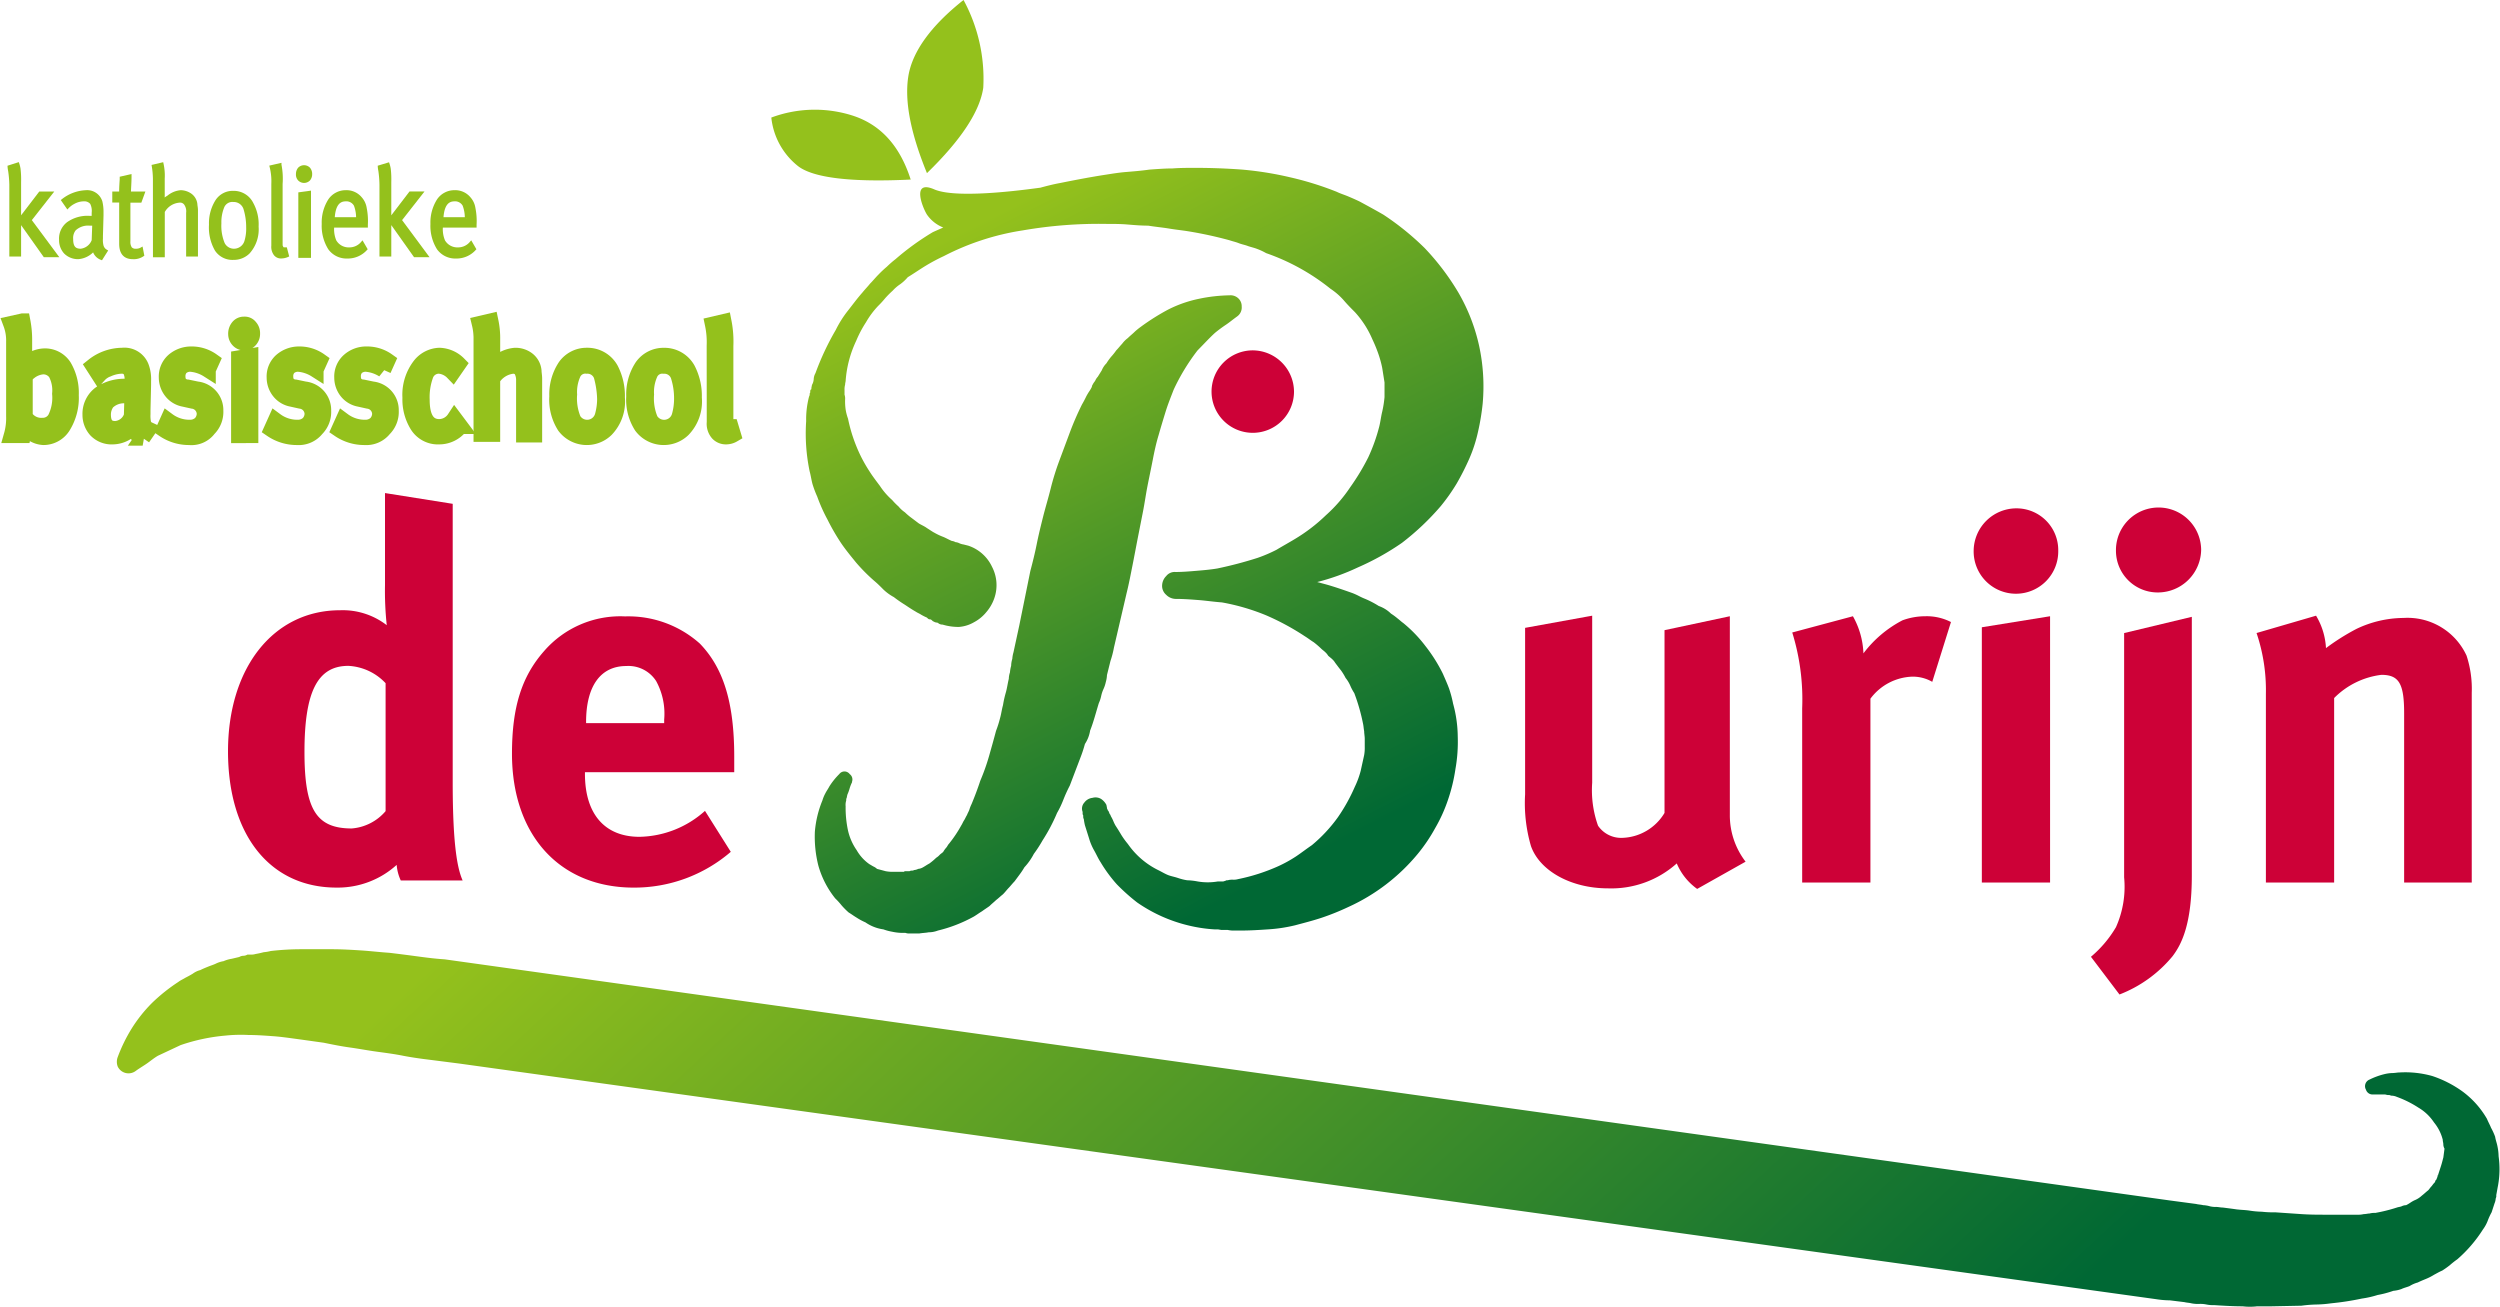 <?xml version="1.0" encoding="UTF-8"?> <svg xmlns="http://www.w3.org/2000/svg" xmlns:xlink="http://www.w3.org/1999/xlink" width="192.752" height="100.752" viewBox="0 0 192.752 100.752"><defs><linearGradient id="linear-gradient" x1="0.062" y1="0.426" x2="0.892" y2="0.563" gradientUnits="objectBoundingBox"><stop offset="0" stop-color="#94c11c"></stop><stop offset="1" stop-color="#006834"></stop></linearGradient><linearGradient id="linear-gradient-2" x1="0.332" y1="-0.043" x2="0.688" y2="1.002" xlink:href="#linear-gradient"></linearGradient><linearGradient id="linear-gradient-3" x1="0.366" y1="0.021" x2="0.761" y2="0.897" xlink:href="#linear-gradient"></linearGradient></defs><g id="Landingspagina" transform="translate(-28.402 -19.2)"><g id="Erasmus" transform="translate(-50 -2999)"><g id="part2" transform="translate(0 2999)"><g id="header" transform="translate(50)"><g id="logo-met-kader"><g id="Group_147" data-name="Group 147"><g id="logo-deburijn-copy" transform="translate(28.846 19.2)"><path id="Shape" d="M34.46,60.325c0,5.069.4,6.728.765,7.558h-4.77a3.49,3.49,0,0,1-.315-1.2,6.766,6.766,0,0,1-4.635,1.751c-5.13,0-8.369-4.055-8.369-10.507s3.51-10.876,8.639-10.876a5.549,5.549,0,0,1,3.6,1.152,24.76,24.76,0,0,1-.135-3.088v-7.1l5.22.83Zm-8.054-8.986c-2.385,0-3.375,2.028-3.375,6.636,0,4.424.9,5.9,3.645,5.9a3.821,3.821,0,0,0,2.61-1.336V52.675A4.226,4.226,0,0,0,26.405,51.338Z" fill="#cd0137"></path><path id="Shape-2" data-name="Shape" d="M55.9,65.677a11.39,11.39,0,0,1-7.483,2.758c-5.712,0-9.387-4.049-9.387-10.322,0-3.6.753-5.962,2.48-7.919a7.783,7.783,0,0,1,6.243-2.669,8.275,8.275,0,0,1,5.756,2.091c1.815,1.869,2.657,4.538,2.657,8.72v1.2H44.656v.133c0,3.07,1.506,4.85,4.207,4.85a7.757,7.757,0,0,0,5.048-2Zm-5.136-9.966v-.222a5.24,5.24,0,0,0-.62-2.981,2.539,2.539,0,0,0-2.3-1.157c-1.993,0-3.1,1.557-3.1,4.316v.089h6.022Z" fill="#cd0137"></path><g id="Group" transform="translate(117.098 38.97)"><path id="Path" d="M5.217,8.5V21.381a8.155,8.155,0,0,0,.45,3.31,2.154,2.154,0,0,0,1.844.939,3.936,3.936,0,0,0,3.283-1.923V9.617L15.83,8.543v15.3a5.863,5.863,0,0,0,1.214,3.623l-3.733,2.1A4.6,4.6,0,0,1,11.738,27.6a7.567,7.567,0,0,1-5.307,1.923c-2.833,0-5.262-1.342-5.936-3.265a11.8,11.8,0,0,1-.45-3.981V9.438Z" fill="#cd0137"></path><path id="Path-2" data-name="Path" d="M25.32,8.543a6.29,6.29,0,0,1,.81,2.863,8.912,8.912,0,0,1,3.013-2.55A5.113,5.113,0,0,1,30.9,8.543a4.1,4.1,0,0,1,1.979.447L31.436,13.6a3,3,0,0,0-1.529-.4,4.191,4.191,0,0,0-3.238,1.7V29.074H21.407V15.655a17.434,17.434,0,0,0-.765-5.86Z" fill="#cd0137"></path><path id="Shape-3" data-name="Shape" d="M41.15,3.489a3.261,3.261,0,1,1-6.521,0A3.3,3.3,0,0,1,37.957.224,3.216,3.216,0,0,1,41.15,3.489Zm-.63,5.054V29.074H35.259V9.393Z" fill="#cd0137"></path><path id="Shape-4" data-name="Shape" d="M51.449,8.588V28.537c0,3.8-.81,5.323-1.484,6.217a9.962,9.962,0,0,1-4.093,2.952l-2.2-2.907A8.864,8.864,0,0,0,45.6,32.518a7.62,7.62,0,0,0,.63-3.847V9.84Zm.72-5.189a3.34,3.34,0,0,1-3.328,3.31A3.216,3.216,0,0,1,45.6,3.489,3.283,3.283,0,0,1,52.168,3.4Z" fill="#cd0137"></path><path id="Path-3" data-name="Path" d="M61.028,8.5a5.389,5.389,0,0,1,.765,2.5,17.286,17.286,0,0,1,2.339-1.476,8.532,8.532,0,0,1,3.643-.85,5.008,5.008,0,0,1,4.857,2.907,8.243,8.243,0,0,1,.4,2.863V29.074H67.819V16.013c0-2.281-.4-2.952-1.754-2.952a6.173,6.173,0,0,0-3.643,1.789V29.074H57.16V14.537a13.751,13.751,0,0,0-.72-4.7Z" fill="#cd0137"></path></g><path id="Path-4" data-name="Path" d="M172.467,100.718c-.718,0-1.48-.046-2.2-.092a2.5,2.5,0,0,1-.583-.046,2.317,2.317,0,0,0-.583-.046,2.5,2.5,0,0,1-.583-.046c-.179-.046-.359-.046-.538-.092l-1.121-.138a7.278,7.278,0,0,1-1.076-.092L34.962,82l-2.153-.275c-.762-.092-1.435-.184-2.153-.321-.673-.138-1.39-.229-2.063-.321s-1.39-.229-2.063-.321-1.345-.229-2.018-.367c-.673-.092-1.3-.184-1.973-.275s-1.3-.184-1.928-.229-1.256-.092-1.884-.092a11.571,11.571,0,0,0-1.794.046,14.483,14.483,0,0,0-3.453.734L11.73,81.4c-.314.184-.583.413-.852.6s-.583.367-.9.6a.923.923,0,0,1-1.345-.367,1.033,1.033,0,0,1,0-.734,12.365,12.365,0,0,1,1.076-2.2,11.129,11.129,0,0,1,1.57-1.973A13.587,13.587,0,0,1,13.3,75.712c.179-.138.4-.229.538-.321.179-.092.359-.184.583-.321A1.682,1.682,0,0,1,15,74.794c.179-.092.4-.184.628-.275s.4-.138.583-.229a2.184,2.184,0,0,1,.583-.184,2.527,2.527,0,0,1,.628-.184l.583-.138a.637.637,0,0,1,.314-.092.637.637,0,0,0,.314-.092h.269a1.091,1.091,0,0,0,.359-.046c.269-.046.448-.092.628-.138a3.243,3.243,0,0,0,.538-.092,20.644,20.644,0,0,1,2.377-.138H25.14c.762,0,1.525.046,2.242.092s1.48.138,2.2.184q1.144.138,2.153.275c.673.092,1.39.184,2.108.229L166.816,92.551l1.032.138,1.032.138c.179.046.359.046.538.092a2.2,2.2,0,0,1,.538.092,1.967,1.967,0,0,0,.493.046c.135,0,.314.046.493.046.359.046.718.092,1.032.138.359.046.673.046.987.092a7.173,7.173,0,0,0,.987.092,7.762,7.762,0,0,0,1.032.046l2.018.138c.673.046,1.3.046,1.973.046h2.377a1.646,1.646,0,0,0,.448-.046c.179,0,.314-.046.448-.046a1.493,1.493,0,0,1,.448-.046,12.465,12.465,0,0,0,1.659-.413c.135-.046.224-.046.359-.092a.83.83,0,0,1,.359-.092,2.559,2.559,0,0,0,.314-.184,2.557,2.557,0,0,1,.314-.184,1.838,1.838,0,0,0,.583-.367c.179-.138.314-.275.493-.413.09-.092.135-.184.224-.275s.135-.184.224-.275c.045-.046.09-.092.09-.138s.045-.092.09-.138l.09-.229v-.092h.045v-.046l.224-.688c.09-.275.135-.5.179-.642l.09-.688a.675.675,0,0,1-.09-.321c0-.138-.045-.229-.045-.367a3.4,3.4,0,0,0-.673-1.331,3.662,3.662,0,0,0-1.211-1.147,8.077,8.077,0,0,0-1.659-.826,1.056,1.056,0,0,0-.448-.092.33.33,0,0,0-.224-.046,1.9,1.9,0,0,1-.224-.046h-.987a.526.526,0,0,1-.493-.367.547.547,0,0,1,.269-.78,5.541,5.541,0,0,1,1.121-.413,2.965,2.965,0,0,1,.628-.092c.224,0,.4-.046.583-.046a7.691,7.691,0,0,1,2.512.275,8.64,8.64,0,0,1,2.332,1.193,6.91,6.91,0,0,1,1.884,2.111c.09.229.224.459.314.688a4.681,4.681,0,0,1,.314.688c.045.275.135.5.179.734a4.13,4.13,0,0,1,.09.78,7.131,7.131,0,0,1-.045,2.248c-.045.229-.09.5-.135.734v.138l-.045.138a1.1,1.1,0,0,1-.09.367l-.224.688a4.681,4.681,0,0,0-.314.688,2.943,2.943,0,0,1-.359.642,10.443,10.443,0,0,1-1.973,2.294,6.612,6.612,0,0,0-.583.459,6.56,6.56,0,0,1-.583.413c-.224.092-.448.229-.628.321a4.038,4.038,0,0,1-.628.321c-.224.092-.448.184-.628.275a2.368,2.368,0,0,0-.628.275c-.224.092-.448.138-.628.229a2.537,2.537,0,0,1-.628.138,7.765,7.765,0,0,1-1.211.321,7.367,7.367,0,0,1-1.211.275,21.278,21.278,0,0,1-2.377.367,9.233,9.233,0,0,1-1.121.092,9.978,9.978,0,0,0-1.166.092l-2.287.046h-1.121A4.58,4.58,0,0,1,172.467,100.718Z" fill="url(#linear-gradient)"></path><g id="Group-2" data-name="Group" transform="translate(59.025)"><path id="Path-5" data-name="Path" d="M10.746,13.844c-4.612.225-7.522-.135-8.686-1.037A5.5,5.5,0,0,1,0,9.064a9.589,9.589,0,0,1,6.179-.18C8.373,9.56,9.895,11.183,10.746,13.844Z" fill="#94c11c"></path><path id="Path-6" data-name="Path" d="M12,13.348c-1.254-3.066-1.746-5.547-1.433-7.486C10.88,3.968,12.313,1.984,14.82,0a12.743,12.743,0,0,1,1.522,6.764C16.074,8.613,14.6,10.822,12,13.348Z" fill="#94c11c"></path><g id="Path-7" data-name="Path" transform="translate(2.239 12.626)"><path id="Path_101" data-name="Path 101" d="M22.342,43.7c.269-.676.448-1.4.672-2.119a2.555,2.555,0,0,0,.179-.541,2.555,2.555,0,0,1,.179-.541,2.555,2.555,0,0,0,.179-.541,2.278,2.278,0,0,0,.09-.541l.269-1.082a7.178,7.178,0,0,0,.269-1.037l.493-2.119.493-2.119c.179-.722.313-1.443.448-2.119s.269-1.4.4-2.074l.4-2.029c.134-.676.224-1.353.358-2.029s.269-1.308.4-1.984.269-1.308.448-1.894c.179-.631.358-1.218.537-1.8s.4-1.127.627-1.714a15.976,15.976,0,0,1,1.836-3.021c.448-.451.9-.947,1.343-1.353a10.334,10.334,0,0,1,.851-.631c.269-.18.537-.406.851-.631A.85.85,0,0,0,34.028,11a.822.822,0,0,0-.269-.631.875.875,0,0,0-.672-.225,12.316,12.316,0,0,0-2.373.271,9.482,9.482,0,0,0-2.328.812,17.354,17.354,0,0,0-2.149,1.353,4.765,4.765,0,0,0-.493.406c-.134.135-.313.271-.493.451a2.13,2.13,0,0,0-.448.451c-.134.135-.269.316-.448.5a4.785,4.785,0,0,1-.4.5,4.722,4.722,0,0,0-.358.5,1.622,1.622,0,0,0-.358.541l-.313.5a.944.944,0,0,0-.179.271c-.045.09-.134.18-.179.271s-.09.135-.09.225a2.592,2.592,0,0,1-.179.316,3.956,3.956,0,0,0-.313.541c-.045.09-.134.271-.269.5a22.615,22.615,0,0,0-.94,2.164l-.806,2.164a20.032,20.032,0,0,0-.672,2.164c-.179.721-.4,1.443-.582,2.164s-.358,1.443-.493,2.119-.313,1.4-.493,2.074l-.851,4.194-.224,1.037-.224,1.037a2.342,2.342,0,0,0-.09.5,1.951,1.951,0,0,0-.09.541,2.342,2.342,0,0,0-.09.5,1.631,1.631,0,0,0-.09.5c-.09.361-.134.722-.224,1.037a7.9,7.9,0,0,0-.224.992c-.09.316-.134.676-.224.992a8.458,8.458,0,0,1-.313.992c-.179.676-.358,1.308-.537,1.939a15.962,15.962,0,0,1-.672,1.894c-.224.676-.448,1.263-.672,1.8a3.122,3.122,0,0,0-.179.451c-.045.135-.134.271-.179.406-.09.135-.134.271-.224.406s-.134.271-.224.406a9.529,9.529,0,0,1-.94,1.4c-.09.09-.134.225-.224.316a1.909,1.909,0,0,0-.224.316c-.09.09-.179.135-.269.225a1.189,1.189,0,0,1-.269.225,4.751,4.751,0,0,1-.537.451c-.179.09-.358.225-.537.316a.826.826,0,0,1-.313.09.826.826,0,0,1-.313.09.336.336,0,0,1-.179.045.336.336,0,0,0-.179.045h-.4v.045H7.253a2.944,2.944,0,0,1-.672-.045l-.672-.18a.936.936,0,0,0-.269-.18c-.09-.045-.224-.135-.313-.18a3.332,3.332,0,0,1-.985-1.082,4.316,4.316,0,0,1-.672-1.533,8.356,8.356,0,0,1-.179-1.849,1.139,1.139,0,0,1,.045-.451.409.409,0,0,1,.045-.225,1.965,1.965,0,0,1,.045-.225,3.441,3.441,0,0,0,.179-.5,3.122,3.122,0,0,1,.179-.451v-.045a.514.514,0,0,0-.179-.586.5.5,0,0,0-.806,0,5.4,5.4,0,0,0-.761.947c-.09.18-.224.361-.313.541a2.769,2.769,0,0,0-.224.541A8.043,8.043,0,0,0,1.119,51.5a9.121,9.121,0,0,0,.269,2.615,7.109,7.109,0,0,0,1.3,2.525,5.391,5.391,0,0,1,.493.541,6.1,6.1,0,0,0,.537.541c.224.135.4.271.627.406a4.552,4.552,0,0,0,.672.361,3.209,3.209,0,0,0,1.388.541,3.709,3.709,0,0,0,.672.18,3.892,3.892,0,0,0,.716.09H8.1a.867.867,0,0,0,.358.045h.716c.269-.045.493-.045.716-.09a2.015,2.015,0,0,0,.716-.135,11.075,11.075,0,0,0,2.776-1.082c.224-.135.4-.271.627-.406.179-.135.4-.271.582-.406.179-.18.358-.316.493-.451.179-.135.313-.271.537-.451.179-.18.313-.361.448-.5s.269-.316.448-.5l.4-.541a5.634,5.634,0,0,0,.358-.541A4.666,4.666,0,0,0,18,53.211a10.029,10.029,0,0,0,.672-1.037,13.72,13.72,0,0,0,1.119-2.119,7.359,7.359,0,0,0,.493-1.037,11.571,11.571,0,0,1,.493-1.082l.806-2.119a10.2,10.2,0,0,0,.358-1.082A2.642,2.642,0,0,0,22.342,43.7Z" fill="url(#linear-gradient-2)"></path><path id="Path_102" data-name="Path 102" d="M52.34,14.069a14.246,14.246,0,0,0-1.612-4.149,19.138,19.138,0,0,0-2.6-3.427,20.931,20.931,0,0,0-3.179-2.57c-.627-.361-1.209-.676-1.791-.992-.269-.135-.582-.271-.9-.406s-.627-.225-.9-.361a24.218,24.218,0,0,0-3.627-1.127A25.9,25.9,0,0,0,34.073.451C32.864.361,31.655.316,30.491.316c-.627,0-1.209,0-1.791.045-.582,0-1.164.045-1.791.09-.627.09-1.209.135-1.746.18-.582.045-1.119.135-1.7.225-1.164.18-2.328.406-3.448.631-.493.09-1.03.225-1.522.361-.134,0-6.224.947-8.149.135-1.836-.812-.9,1.443-.582,1.939a2.743,2.743,0,0,0,1.254.992c-.09.045-.716.316-.806.361A20,20,0,0,0,7.343,7.35a7.8,7.8,0,0,0-.672.586A8.62,8.62,0,0,0,6,8.568c-.224.225-.4.451-.627.676-.179.225-.4.451-.582.676-.4.451-.761.947-1.119,1.4a8.36,8.36,0,0,0-.94,1.488,20.668,20.668,0,0,0-1.567,3.337,1.013,1.013,0,0,0-.134.451,1.013,1.013,0,0,1-.134.451l-.045.225c0,.09,0,.135-.045.135a.2.2,0,0,0-.045.135v.09l-.045.09a.34.34,0,0,1-.045.225,7.045,7.045,0,0,0-.179.947,6.707,6.707,0,0,0-.045.947,14.284,14.284,0,0,0,.269,3.878c.09.316.134.676.224.992a8.166,8.166,0,0,0,.358.947,13.009,13.009,0,0,0,.806,1.8,16.783,16.783,0,0,0,.985,1.714c.358.541.806,1.082,1.209,1.578a13.587,13.587,0,0,0,1.388,1.4c.269.225.493.451.716.676a3.726,3.726,0,0,0,.806.586A9.585,9.585,0,0,0,8.059,34c.269.18.537.361.851.541.134.09.269.135.4.225a4.149,4.149,0,0,0,.448.225c.09.09.134.135.224.135s.134.045.224.135l.09.045.09.045.224.045.045.045a.549.549,0,0,0,.313.09,4.211,4.211,0,0,0,1.254.18,2.7,2.7,0,0,0,1.164-.361,3.069,3.069,0,0,0,.94-.767,3.26,3.26,0,0,0,.627-1.082,3.064,3.064,0,0,0-.179-2.435,3.1,3.1,0,0,0-1.836-1.623l-.358-.09a1.133,1.133,0,0,1-.313-.09.826.826,0,0,0-.313-.09.633.633,0,0,0-.269-.09c-.224-.09-.448-.225-.672-.316a4.5,4.5,0,0,1-.672-.316c-.179-.09-.358-.225-.582-.361-.179-.135-.4-.225-.627-.361L8.6,27.327a4.75,4.75,0,0,1-.537-.451,2.353,2.353,0,0,1-.493-.451,5.126,5.126,0,0,1-.493-.5,5.429,5.429,0,0,1-.94-1.082c-.269-.361-.582-.767-.806-1.127a11.49,11.49,0,0,1-.716-1.263,12.1,12.1,0,0,1-.94-2.8,3.778,3.778,0,0,1-.179-.676,4.415,4.415,0,0,1-.045-.812.885.885,0,0,0-.045-.361v-.361a1.257,1.257,0,0,1,.045-.406c0-.135.045-.225.045-.361A8.626,8.626,0,0,1,4.3,13.663a8.869,8.869,0,0,1,.761-1.443A6.6,6.6,0,0,1,6,10.958a6.917,6.917,0,0,0,.537-.586,7.16,7.16,0,0,1,.582-.586,3.089,3.089,0,0,1,.582-.5,3.327,3.327,0,0,0,.582-.541c.448-.271.9-.586,1.343-.857a14.467,14.467,0,0,1,1.433-.767,19.733,19.733,0,0,1,6.089-1.984,34.521,34.521,0,0,1,6.447-.5c.537,0,1.075,0,1.612.045s1.075.09,1.612.09c.537.09,1.075.135,1.612.225s1.03.135,1.567.225a31.1,31.1,0,0,1,3.089.676c.269.09.493.135.716.225s.493.135.716.225c.269.09.493.135.716.225a4.5,4.5,0,0,1,.672.316,16.642,16.642,0,0,1,4.97,2.751,5.117,5.117,0,0,1,1.03.9c.269.316.582.631.851.9A7.387,7.387,0,0,1,44.1,13.528a11.058,11.058,0,0,1,.448,1.082,8.273,8.273,0,0,1,.313,1.127l.179,1.127v1.127a8.472,8.472,0,0,1-.179,1.127c-.09.361-.134.767-.224,1.127a13.71,13.71,0,0,1-.851,2.39,17.49,17.49,0,0,1-1.388,2.3A11.213,11.213,0,0,1,40.52,27.1,13.174,13.174,0,0,1,38.1,28.95c-.448.271-.94.541-1.388.812a11.231,11.231,0,0,1-1.478.631,30.937,30.937,0,0,1-3.089.812c-.537.09-1.075.135-1.612.18s-1.075.09-1.612.09a.832.832,0,0,0-.716.316,1.068,1.068,0,0,0-.313.721.9.9,0,0,0,.313.722,1.053,1.053,0,0,0,.716.316c.627,0,1.209.045,1.791.09s1.164.135,1.791.18a16.528,16.528,0,0,1,3.4.992,19.307,19.307,0,0,1,3,1.623c.224.135.448.316.672.451a6.711,6.711,0,0,1,.582.5c.09.09.224.18.313.271a1.194,1.194,0,0,1,.224.271c.09.09.224.18.313.271a1.194,1.194,0,0,1,.224.271c.134.18.269.361.448.586a4.122,4.122,0,0,1,.358.586,2.56,2.56,0,0,1,.358.586,3.735,3.735,0,0,0,.313.586,14.679,14.679,0,0,1,.672,2.345c.045.18.045.361.09.586,0,.18.045.406.045.586v.631a3.217,3.217,0,0,1-.045.631l-.269,1.218a6.688,6.688,0,0,1-.448,1.218,13.772,13.772,0,0,1-1.3,2.345,11.524,11.524,0,0,1-2.015,2.164c-.4.271-.806.586-1.209.857a10.134,10.134,0,0,1-1.388.767,14.544,14.544,0,0,1-3.089.992,1.231,1.231,0,0,1-.4.045,1.231,1.231,0,0,0-.4.045c-.09,0-.134,0-.179.045-.045,0-.134.045-.179.045h-.4a4.57,4.57,0,0,1-1.567,0,4.9,4.9,0,0,0-.806-.09,4.168,4.168,0,0,1-.716-.18c-.269-.09-.537-.135-.761-.225s-.448-.225-.716-.361a6.161,6.161,0,0,1-2.373-2.029,6.45,6.45,0,0,1-.493-.676c-.134-.225-.269-.451-.448-.721a2.667,2.667,0,0,1-.179-.361,2.666,2.666,0,0,0-.179-.361c-.045-.09-.045-.135-.09-.18s-.045-.135-.09-.18c0-.045,0-.045-.045-.09a.158.158,0,0,1-.045-.09l-.045-.09v-.045l-.045-.225a1.276,1.276,0,0,0-.4-.451.835.835,0,0,0-.672-.09.9.9,0,0,0-.627.361.692.692,0,0,0-.134.721v.18l.045.09c0,.135,0,.225.045.271a4.046,4.046,0,0,0,.09.5l.313.992a4.3,4.3,0,0,0,.4.947c.179.316.313.631.493.9A10.9,10.9,0,0,0,24.4,55.555a15.154,15.154,0,0,0,1.567,1.4,11.678,11.678,0,0,0,3.9,1.759,11.418,11.418,0,0,0,2.06.316h.269l.269.045h.493a2.165,2.165,0,0,0,.537.045h.493c.672,0,1.388-.045,2.06-.09a11.889,11.889,0,0,0,2.1-.316c.672-.18,1.388-.361,2.06-.586a18.814,18.814,0,0,0,2.015-.812,14.951,14.951,0,0,0,5.373-4.1,12.782,12.782,0,0,0,1.343-1.984,11.839,11.839,0,0,0,.985-2.165,13.307,13.307,0,0,0,.582-2.39,11.992,11.992,0,0,0,.179-2.525,9.824,9.824,0,0,0-.358-2.525,8.95,8.95,0,0,0-.313-1.172c-.134-.361-.313-.767-.493-1.172a12.208,12.208,0,0,0-1.343-2.119,10.34,10.34,0,0,0-1.7-1.759c-.134-.09-.269-.225-.448-.361a4.691,4.691,0,0,0-.493-.361,2.554,2.554,0,0,0-.94-.586,7.189,7.189,0,0,0-1.03-.541,5.235,5.235,0,0,1-.493-.225,5.234,5.234,0,0,0-.493-.225c-.761-.271-1.433-.5-2.06-.676l-.672-.18a17.221,17.221,0,0,0,3.134-1.127,19.92,19.92,0,0,0,3.4-1.894,19.75,19.75,0,0,0,3-2.841,14.8,14.8,0,0,0,1.209-1.714,19.529,19.529,0,0,0,.985-1.939,11.211,11.211,0,0,0,.672-2.074,18.177,18.177,0,0,0,.358-2.164A14.791,14.791,0,0,0,52.34,14.069Z" fill="url(#linear-gradient-3)"></path></g><path id="Path-8" data-name="Path" d="M40.3,30.213a3.179,3.179,0,1,1-3.179-3.2A3.2,3.2,0,0,1,40.3,30.213Z" fill="#cd0137"></path></g><g id="Group-3" data-name="Group" transform="translate(0 24.713)"><path id="Shape-5" data-name="Shape" d="M.4.25l.9-.2a7.689,7.689,0,0,1,.135,1.5v2a2.031,2.031,0,0,1,1.528-.8,1.734,1.734,0,0,1,1.528.8,4.013,4.013,0,0,1,.539,2.2A4.17,4.17,0,0,1,4.449,8.1,1.776,1.776,0,0,1,2.921,9a1.691,1.691,0,0,1-.809-.25,1.859,1.859,0,0,1-.629-.55c-.045.25-.09.45-.135.65h-.9a4.854,4.854,0,0,0,.18-1.5v-5.7A3.67,3.67,0,0,0,.4.25Zm1.438,3.7a1.455,1.455,0,0,0-.359.4V7.4a1.46,1.46,0,0,0,1.348.7,1.105,1.105,0,0,0,.989-.55,3.565,3.565,0,0,0,.359-1.9,2.852,2.852,0,0,0-.315-1.6,1.175,1.175,0,0,0-.989-.5A1.91,1.91,0,0,0,1.842,3.952Z" fill="#94c11c" stroke="#94c11c" stroke-width="1.2"></path><path id="Shape-6" data-name="Shape" d="M7.19,4.2,6.74,3.5a3.648,3.648,0,0,1,2.247-.8,1.389,1.389,0,0,1,1.483.95,2.713,2.713,0,0,1,.135,1v.3L10.56,6.9v.3a2.951,2.951,0,0,0,.045.7.718.718,0,0,0,.4.5l-.449.65a1.1,1.1,0,0,1-.719-.9,2.045,2.045,0,0,1-1.573.8,1.667,1.667,0,0,1-1.3-.5,1.754,1.754,0,0,1-.449-1.2,1.93,1.93,0,0,1,.764-1.6A3.306,3.306,0,0,1,9.391,5.1h.359V4.7a1.524,1.524,0,0,0-.18-.95A.874.874,0,0,0,8.9,3.5a2.8,2.8,0,0,0-1.034.25A1.67,1.67,0,0,0,7.19,4.2ZM9.706,7.354,9.751,5.8h-.4a1.816,1.816,0,0,0-1.528.5,1.569,1.569,0,0,0-.315.95c0,.75.315,1.1.944,1.1A1.415,1.415,0,0,0,9.706,7.354Z" fill="#94c11c" stroke="#94c11c" stroke-width="1.2"></path><path id="Path-9" data-name="Path" d="M14.289,2.6a2.714,2.714,0,0,1,1.618.5l-.315.7a2.943,2.943,0,0,0-1.348-.45,1.067,1.067,0,0,0-.719.25.959.959,0,0,0-.27.7,1.1,1.1,0,0,0,.135.55.877.877,0,0,0,.629.3l.719.15a1.615,1.615,0,0,1,1.438,1.651,1.841,1.841,0,0,1-.539,1.4A1.649,1.649,0,0,1,14.155,9a3.451,3.451,0,0,1-1.977-.6l.315-.7a2.789,2.789,0,0,0,1.708.55,1.174,1.174,0,0,0,.809-.3,1.117,1.117,0,0,0,.315-.75,1.024,1.024,0,0,0-.9-1l-.674-.15a1.6,1.6,0,0,1-.989-.6A1.723,1.723,0,0,1,12.4,4.4a1.621,1.621,0,0,1,.539-1.3A2.066,2.066,0,0,1,14.289,2.6Z" fill="#94c11c" stroke="#94c11c" stroke-width="1.2"></path><path id="Shape-7" data-name="Shape" d="M17.749,1.051a.8.8,0,0,1,.18-.55.548.548,0,0,1,.449-.2.5.5,0,0,1,.449.2.682.682,0,0,1,.18.5.682.682,0,0,1-.18.5.6.6,0,0,1-.9,0A.667.667,0,0,1,17.749,1.051Zm.225,7.8V2.9l.9-.15v6.1Z" fill="#94c11c" stroke="#94c11c" stroke-width="1.2"></path><path id="Path-10" data-name="Path" d="M22.6,2.6a2.714,2.714,0,0,1,1.618.5l-.315.7a2.943,2.943,0,0,0-1.348-.45,1.067,1.067,0,0,0-.719.25.959.959,0,0,0-.27.7,1.1,1.1,0,0,0,.135.55.877.877,0,0,0,.629.3l.719.15A1.615,1.615,0,0,1,24.49,6.954a1.841,1.841,0,0,1-.539,1.4A1.747,1.747,0,0,1,22.468,9a3.451,3.451,0,0,1-1.977-.6l.315-.7a2.789,2.789,0,0,0,1.708.55,1.174,1.174,0,0,0,.809-.3,1.117,1.117,0,0,0,.315-.75,1.024,1.024,0,0,0-.9-1l-.674-.15a1.6,1.6,0,0,1-.989-.6A1.723,1.723,0,0,1,20.715,4.4a1.621,1.621,0,0,1,.539-1.3A2.066,2.066,0,0,1,22.6,2.6Z" fill="#94c11c" stroke="#94c11c" stroke-width="1.2"></path><path id="Path-11" data-name="Path" d="M27.815,2.6a2.714,2.714,0,0,1,1.618.5l-.315.7a2.943,2.943,0,0,0-1.348-.45,1.067,1.067,0,0,0-.719.25.959.959,0,0,0-.27.7,1.1,1.1,0,0,0,.135.55.877.877,0,0,0,.629.3l.719.15A1.615,1.615,0,0,1,29.7,6.954a1.841,1.841,0,0,1-.539,1.4A1.747,1.747,0,0,1,27.68,9,3.451,3.451,0,0,1,25.7,8.4l.315-.7a2.789,2.789,0,0,0,1.708.55,1.174,1.174,0,0,0,.809-.3,1.117,1.117,0,0,0,.315-.75,1.024,1.024,0,0,0-.9-1l-.674-.15a1.6,1.6,0,0,1-.989-.6A1.723,1.723,0,0,1,25.928,4.4a1.621,1.621,0,0,1,.539-1.3A1.979,1.979,0,0,1,27.815,2.6Z" fill="#94c11c" stroke="#94c11c" stroke-width="1.2"></path><path id="Path-12" data-name="Path" d="M33.432,2.7a2.183,2.183,0,0,1,1.483.65L34.465,4a1.666,1.666,0,0,0-1.034-.5,1.086,1.086,0,0,0-1.034.65A4.957,4.957,0,0,0,32.084,6.1q0,2.1,1.348,2.1a1.438,1.438,0,0,0,1.168-.65l.449.6a2.063,2.063,0,0,1-1.618.8,1.86,1.86,0,0,1-1.708-.9,3.772,3.772,0,0,1-.539-2.1A3.689,3.689,0,0,1,31.994,3.4,2,2,0,0,1,33.432,2.7Z" fill="#94c11c" stroke="#94c11c" stroke-width="1.2"></path><path id="Path-13" data-name="Path" d="M36.667,1.451a4.847,4.847,0,0,0-.135-1.2l.854-.2a6.341,6.341,0,0,1,.135,1.4v1.4a5.089,5.089,0,0,1-.045.8,2.851,2.851,0,0,1,.539-.45,2.363,2.363,0,0,1,1.258-.5,1.54,1.54,0,0,1,.944.3,1.252,1.252,0,0,1,.494.9c0,.15.045.35.045.6V8.8h-.809V4.652a1.609,1.609,0,0,0-.225-.9.838.838,0,0,0-.629-.25,2.1,2.1,0,0,0-1.573,1V8.755h-.854v-7.3Z" fill="#94c11c" stroke="#94c11c" stroke-width="1.2"></path><path id="Shape-8" data-name="Shape" d="M42.509,5.853a3.892,3.892,0,0,1,.629-2.3A2.012,2.012,0,0,1,44.8,2.7a2.054,2.054,0,0,1,1.842,1.051,4.459,4.459,0,0,1,.494,2.2A3.107,3.107,0,0,1,46.283,8.4a2.136,2.136,0,0,1-3.19-.25A3.791,3.791,0,0,1,42.509,5.853Zm3.415-1.6A1.141,1.141,0,0,0,44.8,3.5a1.031,1.031,0,0,0-1.078.65,3.452,3.452,0,0,0-.27,1.551,4.248,4.248,0,0,0,.315,1.951,1.234,1.234,0,0,0,2.247-.3,4.9,4.9,0,0,0,.18-1.3A7.306,7.306,0,0,0,45.924,4.252Z" fill="#94c11c" stroke="#94c11c" stroke-width="1.2"></path><path id="Shape-9" data-name="Shape" d="M48.44,5.853a3.892,3.892,0,0,1,.629-2.3,2.012,2.012,0,0,1,1.663-.85,2.054,2.054,0,0,1,1.842,1.051,4.459,4.459,0,0,1,.494,2.2A3.107,3.107,0,0,1,52.215,8.4a2.136,2.136,0,0,1-3.19-.25A3.791,3.791,0,0,1,48.44,5.853Zm3.415-1.6a1.141,1.141,0,0,0-1.123-.75,1.031,1.031,0,0,0-1.078.65,3.452,3.452,0,0,0-.27,1.551A4.248,4.248,0,0,0,49.7,7.654a1.234,1.234,0,0,0,2.247-.3,4.9,4.9,0,0,0,.18-1.3A5.64,5.64,0,0,0,51.855,4.252Z" fill="#94c11c" stroke="#94c11c" stroke-width="1.2"></path><path id="Path-14" data-name="Path" d="M54.641,1.951A6.7,6.7,0,0,0,54.506.3L55.36.1A7.853,7.853,0,0,1,55.5,1.951V7.6a.83.83,0,0,0,.045.4.248.248,0,0,0,.27.2h.09l.18.6a1.1,1.1,0,0,1-.539.15.838.838,0,0,1-.629-.25,1.1,1.1,0,0,1-.27-.85Z" fill="#94c11c" stroke="#94c11c" stroke-width="1.2"></path></g><g id="Group-4" data-name="Group" transform="translate(0 12.356)"><path id="Shape-10" data-name="Shape" d="M.309.811a2.037,2.037,0,0,1-.044-.3L.926.3a2.311,2.311,0,0,1,.088.355,7.051,7.051,0,0,1,.044,1.014V7.3H.4V1.876A8.659,8.659,0,0,0,.309.811Zm.75,3.8L2.647,2.535h.838L1.853,4.613,3.882,7.35H3Z" fill="#94c11c" stroke="#94c11c" stroke-width="0.25"></path><path id="Shape-11" data-name="Shape" d="M4.765,3.6l-.353-.507a3.061,3.061,0,0,1,1.765-.659,1.1,1.1,0,0,1,1.147.76A3.275,3.275,0,0,1,7.412,4v.253L7.368,5.83v.2a1.8,1.8,0,0,0,.044.558A.66.66,0,0,0,7.721,7l-.353.558a.9.9,0,0,1-.574-.71A1.7,1.7,0,0,1,5.6,7.5,1.377,1.377,0,0,1,4.588,7.1a1.4,1.4,0,0,1-.353-.963,1.469,1.469,0,0,1,.574-1.267A2.6,2.6,0,0,1,6.441,4.41H6.75V4.055a1.349,1.349,0,0,0-.132-.76.713.713,0,0,0-.574-.253,1.658,1.658,0,0,0-.794.2A1.812,1.812,0,0,0,4.765,3.6ZM6.75,6.185l.044-1.267H6.485a1.528,1.528,0,0,0-1.191.406,1.092,1.092,0,0,0-.221.76c0,.608.221.862.706.862A1.164,1.164,0,0,0,6.75,6.185Z" fill="#94c11c" stroke="#94c11c" stroke-width="0.25"></path><path id="Path-15" data-name="Path" d="M9.529,2.535h1.059l-.221.608H9.485V6.235a.9.9,0,0,0,.132.558.538.538,0,0,0,.441.152.789.789,0,0,0,.4-.1l.088.456a1.214,1.214,0,0,1-.75.2q-.926,0-.926-1.065v-3.3H8.338V2.535h.529V2.484c0-.1,0-.406.044-1.014v-.1l.662-.152C9.574,1.724,9.529,2.18,9.529,2.535Z" fill="#94c11c" stroke="#94c11c" stroke-width="0.25"></path><path id="Path-16" data-name="Path" d="M11.471,1.419a6.422,6.422,0,0,0-.088-.963L12.044.3a4.154,4.154,0,0,1,.088,1.115V2.535a3.573,3.573,0,0,1-.044.659,1.6,1.6,0,0,1,.441-.355,1.726,1.726,0,0,1,.971-.406,1.35,1.35,0,0,1,.75.253,1.007,1.007,0,0,1,.4.71c0,.1.044.253.044.456V7.3h-.662V4.055a1.012,1.012,0,0,0-.176-.71.514.514,0,0,0-.485-.2,1.552,1.552,0,0,0-1.235.811v3.4h-.662Z" fill="#94c11c" stroke="#94c11c" stroke-width="0.25"></path><path id="Shape-12" data-name="Shape" d="M15.794,4.968a3.2,3.2,0,0,1,.485-1.825,1.458,1.458,0,0,1,1.279-.659,1.551,1.551,0,0,1,1.412.862,3.3,3.3,0,0,1,.4,1.774A2.652,2.652,0,0,1,18.706,7.1a1.594,1.594,0,0,1-1.147.456,1.483,1.483,0,0,1-1.324-.659A3.459,3.459,0,0,1,15.794,4.968ZM18.441,3.7a.919.919,0,0,0-.882-.608.808.808,0,0,0-.838.507A3.151,3.151,0,0,0,16.5,4.867a3.6,3.6,0,0,0,.265,1.571.924.924,0,0,0,.838.507.965.965,0,0,0,.926-.71,3.369,3.369,0,0,0,.132-1.065A4.835,4.835,0,0,0,18.441,3.7Z" fill="#94c11c" stroke="#94c11c" stroke-width="0.25"></path><path id="Path-17" data-name="Path" d="M20.6,1.825A4.59,4.59,0,0,0,20.471.507l.662-.152a5.509,5.509,0,0,1,.088,1.47V6.387c0,.152,0,.253.044.3a.2.2,0,0,0,.221.152h.088l.132.507a1.16,1.16,0,0,1-.441.1.561.561,0,0,1-.485-.2A.946.946,0,0,1,20.6,6.59V1.825Z" fill="#94c11c" stroke="#94c11c" stroke-width="0.25"></path><path id="Shape-13" data-name="Shape" d="M22.5,1.065a.615.615,0,0,1,.136-.406.511.511,0,0,1,.727,0,.615.615,0,0,1,.136.406.615.615,0,0,1-.136.406.511.511,0,0,1-.727,0A.531.531,0,0,1,22.5,1.065Zm.182,6.286V2.585l.727-.1V7.4h-.727Z" fill="#94c11c" stroke="#94c11c" stroke-width="0.25"></path><path id="Shape-14" data-name="Shape" d="M26.471,6.844a1.306,1.306,0,0,0,1.015-.456l.265.456a1.864,1.864,0,0,1-1.412.608,1.611,1.611,0,0,1-1.368-.659,3.266,3.266,0,0,1-.485-1.876,3.2,3.2,0,0,1,.485-1.825,1.489,1.489,0,0,1,1.235-.659,1.4,1.4,0,0,1,1.147.507,1.469,1.469,0,0,1,.353.76,5.006,5.006,0,0,1,.088,1.267v.1h-2.6v.1a2.366,2.366,0,0,0,.176,1.065A1.232,1.232,0,0,0,26.471,6.844Zm-.265-3.8c-.618,0-.926.507-.971,1.47h1.9a2.753,2.753,0,0,0-.176-1.065A.8.8,0,0,0,26.206,3.042Z" fill="#94c11c" stroke="#94c11c" stroke-width="0.25"></path><path id="Shape-15" data-name="Shape" d="M28.853.811a2.037,2.037,0,0,1-.044-.3l.662-.2a2.311,2.311,0,0,1,.088.355A7.051,7.051,0,0,1,29.6,1.673V7.3h-.662V1.876A8.659,8.659,0,0,0,28.853.811Zm.75,3.8,1.588-2.078h.838L30.4,4.613,32.427,7.35h-.882Z" fill="#94c11c" stroke="#94c11c" stroke-width="0.25"></path><path id="Shape-16" data-name="Shape" d="M34.853,6.844a1.306,1.306,0,0,0,1.015-.456l.265.456a1.864,1.864,0,0,1-1.412.608,1.611,1.611,0,0,1-1.368-.659,3.266,3.266,0,0,1-.485-1.876,3.2,3.2,0,0,1,.485-1.825,1.489,1.489,0,0,1,1.235-.659,1.4,1.4,0,0,1,1.147.507,1.469,1.469,0,0,1,.353.76,5.006,5.006,0,0,1,.088,1.267v.1h-2.6v.1a2.366,2.366,0,0,0,.176,1.065A1.232,1.232,0,0,0,34.853,6.844Zm-.265-3.8c-.618,0-.926.507-.971,1.47h1.9a2.753,2.753,0,0,0-.176-1.065A.8.8,0,0,0,34.588,3.042Z" fill="#94c11c" stroke="#94c11c" stroke-width="0.25"></path></g></g></g></g></g></g></g></g></svg> 